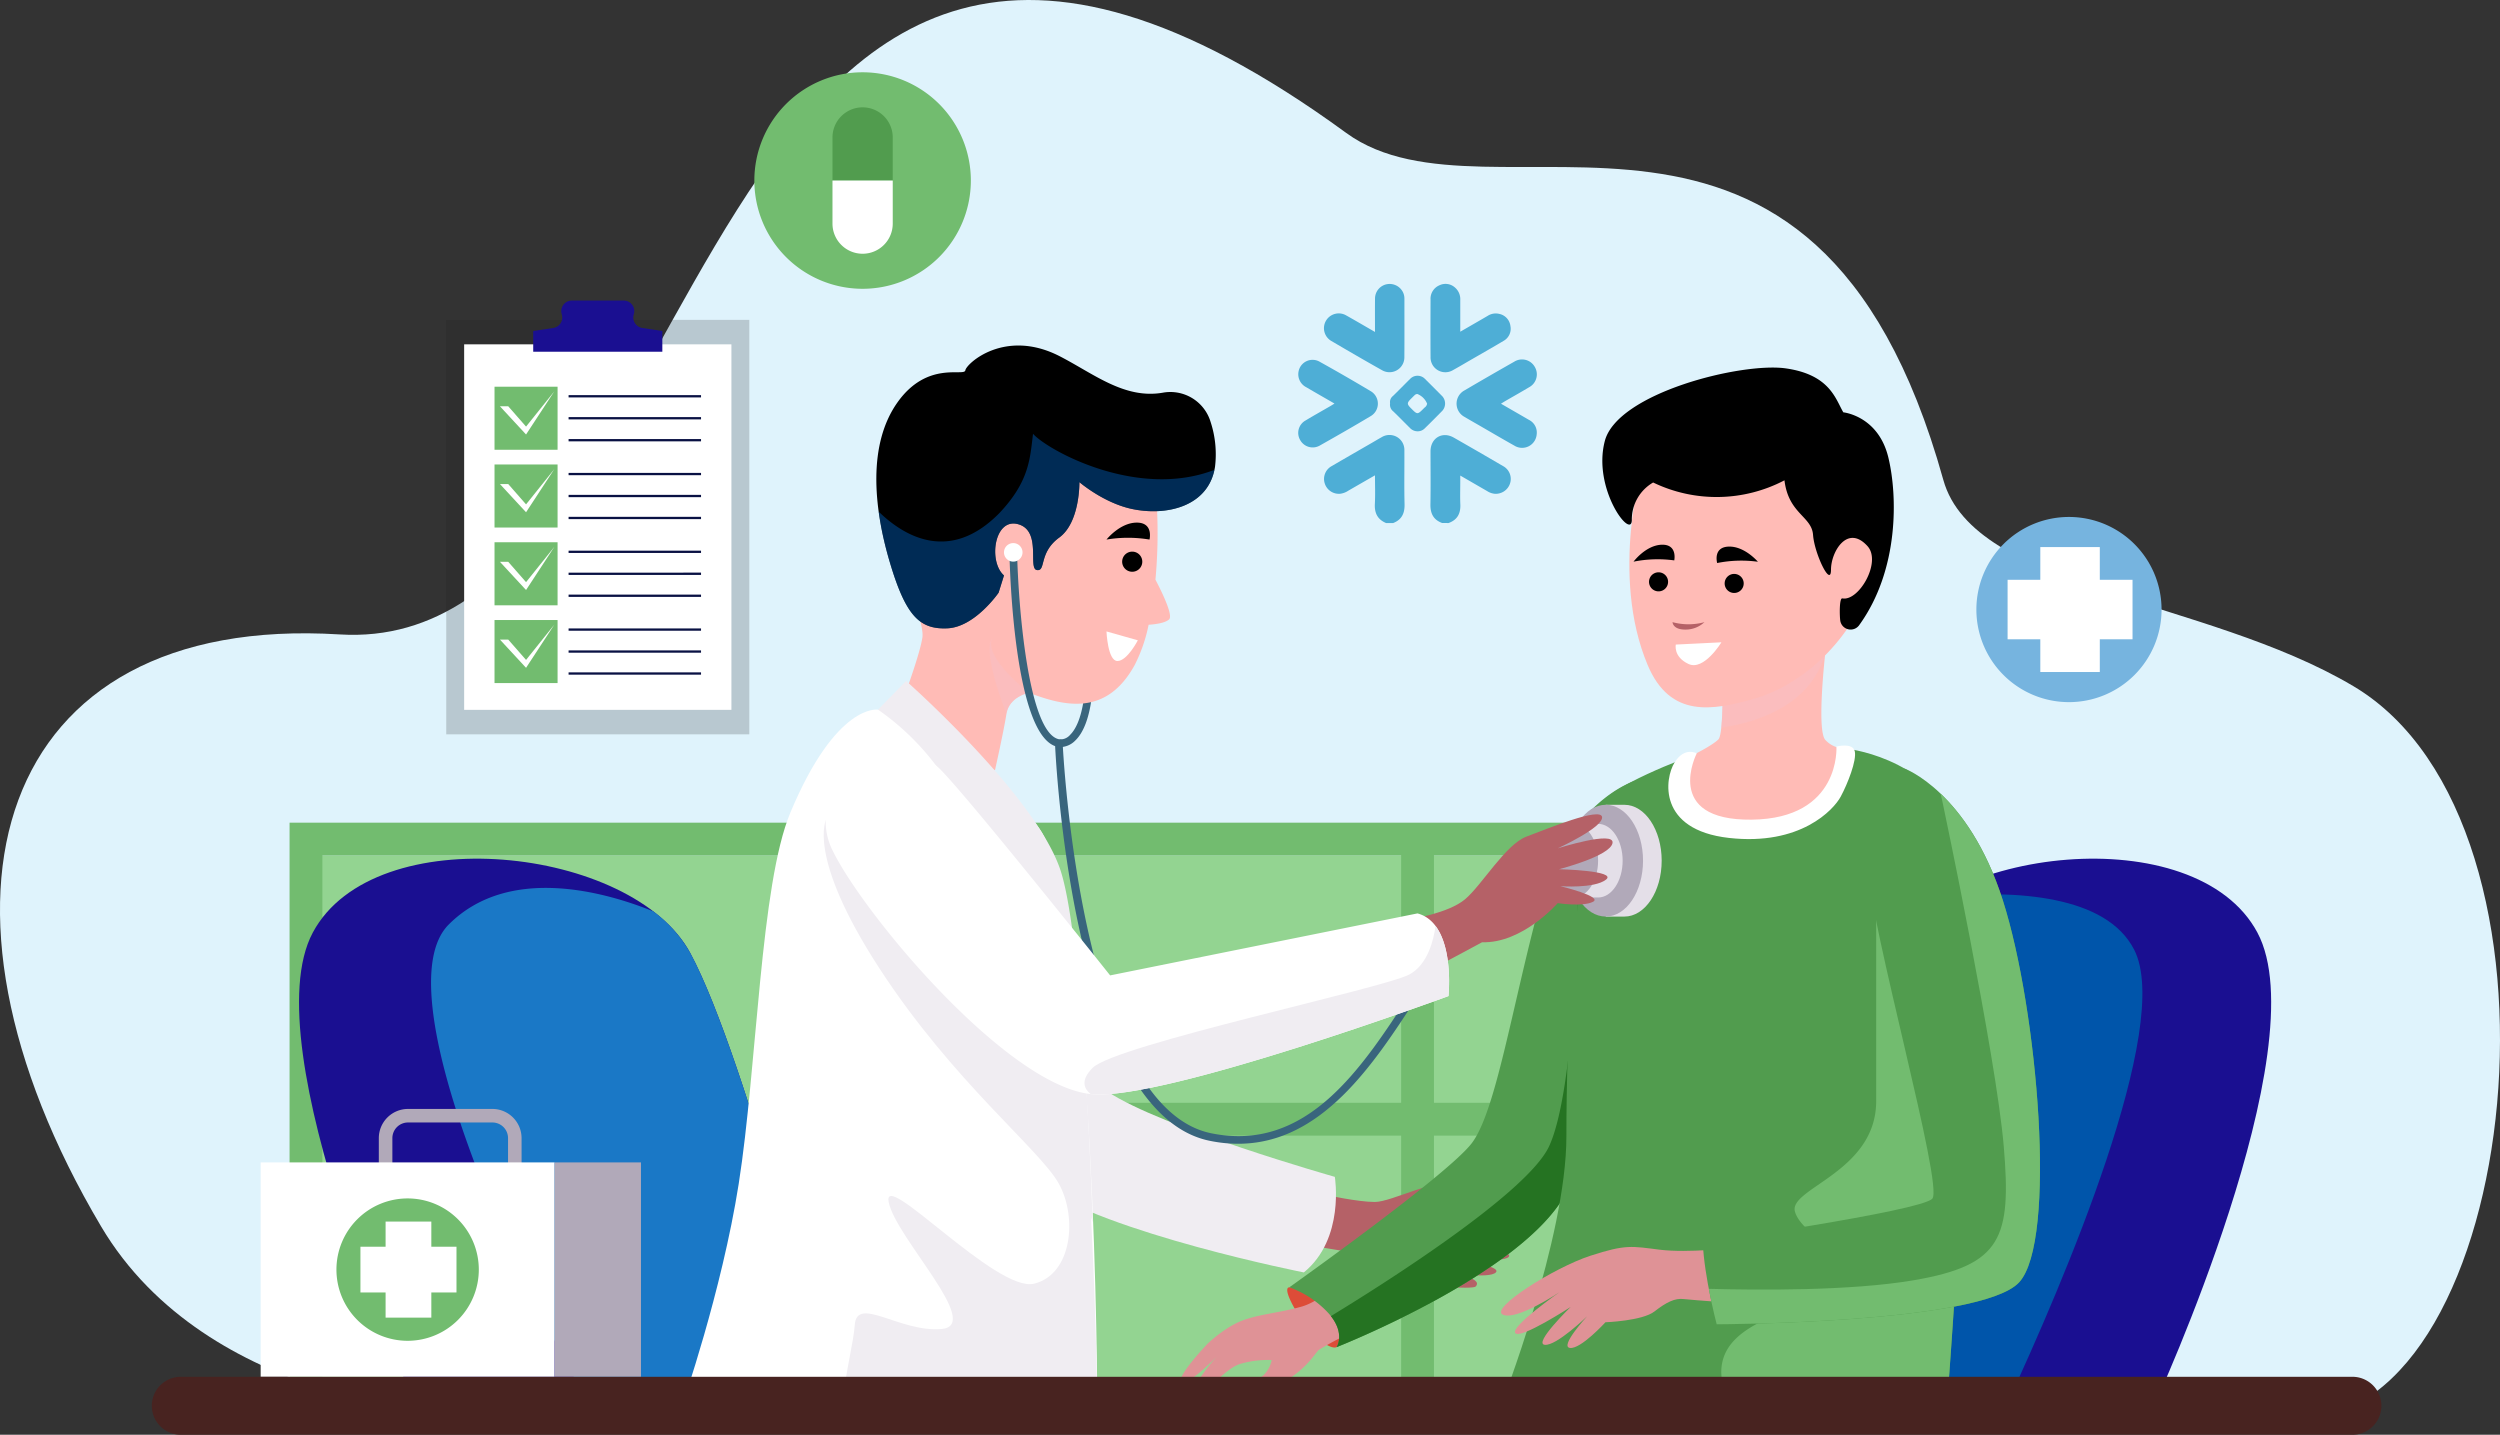 <svg xmlns="http://www.w3.org/2000/svg" xmlns:xlink="http://www.w3.org/1999/xlink" width="616.999" height="354.098" viewBox="0 0 616.999 354.098"><rect x="0" y="0" width="616.999" height="354.098" fill="#333333" stroke="none"/><defs><clipPath id="clip-path"><rect id="Rectangle_1065" data-name="Rectangle 1065" width="9.718" height="18.754" fill="none"></rect></clipPath><clipPath id="clip-path-2"><rect id="Rectangle_1066" data-name="Rectangle 1066" width="82.865" height="48.033" fill="none"></rect></clipPath><clipPath id="clip-path-3"><rect id="Rectangle_1067" data-name="Rectangle 1067" width="74.933" height="110.619" fill="#257322"></rect></clipPath><clipPath id="clip-path-4"><rect id="Rectangle_1068" data-name="Rectangle 1068" width="25.71" height="18.798" fill="none"></rect></clipPath><clipPath id="clip-path-5"><rect id="Rectangle_1069" data-name="Rectangle 1069" width="60.915" height="128.136" fill="#72bc6f"></rect></clipPath><clipPath id="clip-path-6"><rect id="Rectangle_1070" data-name="Rectangle 1070" width="81.74" height="130.977" fill="none"></rect></clipPath><clipPath id="clip-path-7"><rect id="Rectangle_223" data-name="Rectangle 223" width="58.895" height="59.019" fill="#4eaed6"></rect></clipPath></defs><g id="Group_1896" data-name="Group 1896" transform="translate(-17459.166 2015.128)"><path id="Path_1271" data-name="Path 1271" d="M130.573,160.145C225.818,166.035,214.071-84,378.99,36.381,414.8,62.522,494.5,7.624,526.345,122c7.572,27.2,64.436,29.092,101.186,50.9,57.647,34.213,41.367,180.212-13.093,180.787s-454.56-1.145-454.56-1.145S98.1,350.8,71.7,306.275c-47.823-80.661-26.271-151.4,58.869-146.13" transform="translate(17412.43 -2018.696)" fill="#dff3fc"></path><rect id="Rectangle_1061" data-name="Rectangle 1061" width="396.887" height="135.872" transform="translate(17537.674 -1803.993)" fill="#93d491"></rect><path id="Path_2317" data-name="Path 2317" d="M460.525,383.661h-8.1V247.789H57.656V383.661h-8.1V239.689H460.525Z" transform="translate(17481.076 -2051.781)" fill="#72bc6f"></path><rect id="Rectangle_1062" data-name="Rectangle 1062" width="402.868" height="8.099" transform="translate(17534.684 -1742.958)" fill="#72bc6f"></rect><rect id="Rectangle_1063" data-name="Rectangle 1063" width="8.099" height="137.122" transform="translate(17659.164 -1808.042)" fill="#91d3e2"></rect><rect id="Rectangle_1064" data-name="Rectangle 1064" width="8.099" height="137.122" transform="translate(17804.969 -1808.042)" fill="#72bc6f"></rect><path id="Path_2318" data-name="Path 2318" d="M80.966,384.585S40.468,296.5,55.654,268.153s78.972-21.262,93.146,5.062,35.436,111.371,35.436,111.371Z" transform="translate(17480.719 -2053.139)" fill="#1a0f91"></path><path id="Path_2319" data-name="Path 2319" d="M153.783,274.318a32.729,32.729,0,0,0-9.14-10.29c-11.806-4.766-35.64-11.574-50.464,3.251-16.423,16.423,17.56,89.372,34.753,118.41h60.286s-21.262-85.047-35.436-111.371" transform="translate(17475.738 -2054.242)" fill="#1a78c6"></path><path id="Path_2320" data-name="Path 2320" d="M564.478,384.585s40.5-88.084,25.312-116.433-78.972-21.262-93.146,5.062-35.436,111.371-35.436,111.371Z" transform="translate(17426.492 -2053.139)" fill="#1a0f91"></path><path id="Path_2321" data-name="Path 2321" d="M511.39,260.58c-6.516,3.7-11.746,8.4-14.747,13.975-14.175,26.324-35.436,111.371-35.436,111.371h66.766c13.954-30.077,41.054-93.373,31.414-112.189-6.883-13.434-29.014-14.78-48-13.157" transform="translate(17426.492 -2054.479)" fill="#05a"></path><path id="Path_2322" data-name="Path 2322" d="M343.533,345.2s7.938,1.725,12.079,1.725,16-6.285,18.319-3.968-9,5.349-6.585,7.765S389.781,354,387.883,355.9s-13.115,1.035-13.115,1.035,13.978,1.381,13.978,3.279-13.806.69-13.806.69,12.188,1.745,10.527,3.407-11.536,0-11.536,0,8.727,1.3,6.531,3.5c-.69.69-14.323.173-20.362-2.588s-8.683-5.867-9.777-5.867-12.656-2.071-12.656-2.071Z" transform="translate(17442.873 -2065.406)" fill="#b56167"></path><path id="Path_2323" data-name="Path 2323" d="M251.323,232.014s9.561,63.9,22.948,72.826,56.094,21.035,56.094,21.035,2.55,15.3-7.649,23.585c0,0-48.445-9.561-65.657-21.673S219.451,242.37,222,234.721s29.322-2.707,29.322-2.707" transform="translate(17458.238 -2050.555)" fill="#f0edf2"></path><path id="Path_2324" data-name="Path 2324" d="M268.792,210.815a2.954,2.954,0,0,1-.6-.052l.395-1.852a3.177,3.177,0,0,0,2.614-1.136c2.777-2.746,6.6-12.227,1.028-44.86l1.867-.319c5.47,32.028,2.112,43.035-1.669,46.628a5.266,5.266,0,0,1-3.635,1.591" transform="translate(17452.086 -2041.559)" fill="#39657d"></path><path id="Path_2325" data-name="Path 2325" d="M286.132,163.791a125.025,125.025,0,0,0,.027-22.7c-1.413-14.768-17.111-18.237-17.111-18.237s-27.164-12.365-38.579,10.887-1.034,39.085-1.86,44.37-6.5,19.96-6.5,19.96l24.41,12.79s2.166-9.652,2.837-13.945,5.552-5.222,5.552-5.222c8.938,3.427,19.143,5.762,26.08-6.8a38.527,38.527,0,0,0,3.459-9.979c1.332-.082,4.094-.369,5.077-1.352,1.031-1.031-2.025-7.172-3.391-9.773" transform="translate(17458.197 -2035.854)" fill="#ffbbb6"></path><path id="Path_2326" data-name="Path 2326" d="M289.731,187.468l-7.741-2.191s.291,7.3,2.7,7.3,5.039-5.112,5.039-5.112" transform="translate(17450.256 -2044.567)" fill="#fff"></path><path id="Path_2327" data-name="Path 2327" d="M291.418,165.055a2.483,2.483,0,1,1-2.483-2.483,2.482,2.482,0,0,1,2.483,2.483" transform="translate(17449.664 -2041.556)"></path><path id="Path_2328" data-name="Path 2328" d="M281.99,158.5a32.079,32.079,0,0,1,10.619,0s1.035-4.184-3.133-4.184-7.486,4.184-7.486,4.184" transform="translate(17450.256 -2040.462)"></path><path id="Path_2329" data-name="Path 2329" d="M287.2,115.57a10.369,10.369,0,0,1,11.785,7.153,25.665,25.665,0,0,1,1.107,11.146c-1.548,9.908-12.164,12.249-20.685,10.355-6.948-1.544-12.784-6.578-12.784-6.578s.186,9.912-4.968,13.674-3.208,8.382-5.519,8.02,1.272-9.7-4.661-11.321c-5.86-1.6-7.376,9.228-3.463,12.653l-1.332,4.262s-5.841,8.5-12.652,8.79-10.254-2.982-14.237-16.462-5.412-28.982,1.958-39.333,16.468-6.228,16.725-7.879,9.739-10.427,23.273-3.489c8.35,4.28,15.965,10.647,25.453,9.008" transform="translate(17458.938 -2033.78)"></path><g id="Group_1880" data-name="Group 1880" transform="translate(17703.385 -1857.692)" opacity="0.5" style="mix-blend-mode: multiply;isolation: isolate"><g id="Group_1879" data-name="Group 1879" transform="translate(0 0)"><g id="Group_1878" data-name="Group 1878" clip-path="url(#clip-path)"><path id="Path_2330" data-name="Path 2330" d="M249.4,187.119c-2.7,3.26,3.481,18.754,3.481,18.754.671-4.294,5.552-5.222,5.552-5.222s-11.288-8.645-9.033-13.532" transform="translate(-248.717 -187.119)" fill="#f7bfc5"></path></g></g></g><g id="Group_1883" data-name="Group 1883" transform="translate(17676.027 -1908.071)" opacity="0.5" style="mix-blend-mode: multiply;isolation: isolate"><g id="Group_1882" data-name="Group 1882" transform="translate(0 0)"><g id="Group_1881" data-name="Group 1881" clip-path="url(#clip-path-2)"><path id="Path_2331" data-name="Path 2331" d="M300.042,137.941c-19.119,7.395-41.217-4.889-44.776-8.9-.744,6.054-.874,11.742-8.356,19.629-12.16,12.294-23.347,5.78-29.733-.412a84.055,84.055,0,0,0,2.7,12.336c3.984,13.479,7.425,16.75,14.237,16.462s12.653-8.79,12.653-8.79L248.1,164c-3.914-3.425-2.4-14.251,3.463-12.653,5.933,1.619,2.35,10.96,4.661,11.321s.364-4.259,5.519-8.02,4.968-13.675,4.968-13.675,5.836,5.034,12.783,6.578c8.3,1.845,18.592-.334,20.545-9.613" transform="translate(-217.177 -129.039)" fill="#05a"></path></g></g></g><path id="Path_2332" data-name="Path 2332" d="M310.836,308.733a35.133,35.133,0,0,1-7.068-.74c-32.638-6.7-37.658-88.316-38.114-97.4-10.056-3.565-11.184-43.19-11.281-47.8l1.894-.04c.26,12.4,2.648,44.868,10.455,46.169l.757.127.033.767c.039.9,4.245,89.673,36.637,96.318,23.632,4.845,37.174-16.016,49.122-34.423,4.491-6.918,8.732-13.453,13.109-17.83,15.729-15.73,25.56-15.963,25.97-15.965l.011,1.894c-.089,0-9.558.326-24.642,15.411-4.237,4.236-8.426,10.69-12.859,17.522-10.519,16.207-23.358,35.986-44.024,35.987" transform="translate(17453.918 -2041.58)" fill="#39657d"></path><path id="Path_2333" data-name="Path 2333" d="M257.4,162.429a2.287,2.287,0,1,1-2.287-2.287,2.287,2.287,0,0,1,2.287,2.287" transform="translate(17454.123 -2041.234)" fill="#fff"></path><path id="Path_2334" data-name="Path 2334" d="M209.589,207.529s23.255,5.776,39.829,29.362C263.434,256.837,263.709,378.8,263.709,378.8l-102.5.527s9.806-28.1,14-54.779c4.562-29.034,5.3-73.823,12.757-91.635,11.362-27.143,21.624-25.388,21.624-25.388" transform="translate(17466.271 -2047.514)" fill="#fff"></path><path id="Path_2335" data-name="Path 2335" d="M230.636,362.408c-10.257.932-20.981-8.392-21.447-.932-.251,4.019-2.393,12.23-3.08,19.68l62.947-.324S267.641,261.644,253.624,241.7c-5.709-8.125-21.781-15.422-27.693-18.9-14.366,3.1-17.784,2.753-23.737,13.726,0,0-5.128,8.859,13.055,36.834s39.631,44.76,44.293,53.152,3.264,22.38-6.061,24.712-37.766-28.908-35.9-20.049,23.312,30.306,13.054,31.239" transform="translate(17460.926 -2049.542)" fill="#f0edf2"></path><path id="Path_2336" data-name="Path 2336" d="M216.984,206.45a62.642,62.642,0,0,1,19.679,22.238c7.649,14.661,4.462,15.936,4.462,15.936l15.3,4.462-12.749,7.65,26.277,76.231s-2.054-67.945-7.791-86.43-38.247-47.171-38.247-47.171Z" transform="translate(17458.875 -2046.435)" fill="#f0edf2"></path><path id="Path_2337" data-name="Path 2337" d="M333.937,371.894s-2-.3,1.826,6.133,8.444,9.326,9.832,8.631,4.124-4.8,1.661-9.862-13.319-4.9-13.319-4.9" transform="translate(17443.438 -2069.311)" fill="#dd4c38"></path><path id="Path_2338" data-name="Path 2338" d="M343.959,383.039a72.483,72.483,0,0,0-6.767,3.656c-.953.821-2.922,4.662-8.67,7.888-5.008,2.81-9.069,5.947-10.436,4.358s3.968-4.712,5.5-6.034a7.225,7.225,0,0,0,1.966-3.708,24.589,24.589,0,0,0-7.6.911c-4.25,1.168-9.015,8.223-10.765,7.519-2.672-1.073,4.779-9.225,4.779-9.225s-7.6,7.663-8.789,6.285,6.519-9.482,6.519-9.482,4.168-4.026,8.456-5.688,9.314-1.944,14.827-3.513,12.6-8.917,12.6-8.917,10.831,6.807,8.648,9.88c-1.051,1.481-10.267,6.07-10.267,6.07" transform="translate(17447.463 -2068.674)" fill="#df9296"></path><path id="Path_2339" data-name="Path 2339" d="M418.881,227.976s-16.416,5.3-23.2,30.691-10.727,50.659-16.569,58.48-45.1,35.664-45.1,35.664a24.15,24.15,0,0,1,9.854,6.6c4.114,4.781,1.8,8.166,1.8,8.166s46.372-18.225,56.721-38.227,17.831-77.283,18.662-88.376-2.176-13-2.176-13" transform="translate(17443.357 -2050.228)" fill="#519c4e"></path><g id="Group_1886" data-name="Group 1886" transform="translate(17787.629 -1793.271)" style="mix-blend-mode: multiply;isolation: isolate"><g id="Group_1885" data-name="Group 1885" transform="translate(0 0)"><g id="Group_1884" data-name="Group 1884" clip-path="url(#clip-path-3)"><path id="Path_2340" data-name="Path 2340" d="M403.963,333.778c7.725-14.932,13.852-50.633,16.809-72.391a85.582,85.582,0,0,0-13.987,1.377s-.582,45.723-7.112,59.707c-5.508,11.795-42.414,34.922-53.834,41.873,3.534,4.511,1.4,7.662,1.4,7.662s46.372-18.225,56.721-38.227" transform="translate(-345.839 -261.387)" fill="#257322"></path></g></g></g><path id="Path_2341" data-name="Path 2341" d="M447.806,216.787s5.143-2.485,6.767-4.108.885-21.7.885-21.7H481s-2.273,19.589,0,21.861a6.51,6.51,0,0,0,4.753,2.07s4.988,14.644-12.112,20.9-29.005-4.5-29.005-11.352,3.171-7.667,3.171-7.667" transform="translate(17428.689 -2045.322)" fill="#ffbbb6"></path><g id="Group_1889" data-name="Group 1889" transform="translate(17883.98 -1854.346)" opacity="0.5" style="mix-blend-mode: multiply;isolation: isolate"><g id="Group_1888" data-name="Group 1888" transform="translate(0 0)"><g id="Group_1887" data-name="Group 1887" clip-path="url(#clip-path-4)"><path id="Path_2342" data-name="Path 2342" d="M482.564,191.554c.04-.367.064-.578.064-.578H457.087s.47,12.82-.17,18.8c7.933-1.137,21.874-5.01,25.647-18.221" transform="translate(-456.918 -190.976)" fill="#f7bfc5"></path></g></g></g><path id="Path_2343" data-name="Path 2343" d="M441.117,220.445s-6.76,15.029,13.809,16.57,24.136-18.449,24.136-18.449,19.861,1.793,27.553,18.765-2.339,143.529-2.339,143.529H394.188s16.191-41.452,16.186-66.579,1.733-65.727,7.537-80.817c2.094-5.443,23.207-13.02,23.207-13.02" transform="translate(17435.379 -2048.98)" fill="#519c4e"></path><g id="Group_1892" data-name="Group 1892" transform="translate(17883.98 -1796.256)" style="mix-blend-mode: multiply;isolation: isolate"><g id="Group_1891" data-name="Group 1891" transform="translate(0 0)"><g id="Group_1890" data-name="Group 1890" clip-path="url(#clip-path-5)"><path id="Path_2344" data-name="Path 2344" d="M495.145,264.028v46.8c0,17.584-21.765,21.525-20.041,27.312s13.145,9.394,10.71,16.9-28.9,7.729-28.9,22.677a18.265,18.265,0,0,0,2.269,8.364h53.407s6.977-88.037,4.829-127.1c-7.342-2.2-15.017-1.063-22.278,5.047" transform="translate(-456.918 -257.946)" fill="#72bc6f"></path></g></g></g><path id="Path_2345" data-name="Path 2345" d="M448.864,219.675s-2.981-1.739-5.466,2.236-4.224,16.646,13.415,18.634,25.839-6.957,27.578-10.187,3.974-8.944,3.478-11.18-4.533-1.188-4.533-1.188,1.192,17.8-20.919,18.047-13.554-16.362-13.554-16.362" transform="translate(17429.059 -2048.872)" fill="#fff"></path><path id="Path_2346" data-name="Path 2346" d="M451.629,360.632s-11.206,1.323-18.161.461-8.344-1.39-17.211,1.5-24.972,13.023-21.537,14.535,13.9-5.521,13.9-5.521-12.092,8.461-10.843,10.065,13.656-6.457,13.656-6.457-9.263,8.993-6.409,9.346,10.468-7.033,10.468-7.033-6.9,7.474-4.225,7.806,8.752-6.34,8.752-6.34,9.093-.323,12.1-2.666,5.086-3.324,7.226-3.059,16,1.228,16,1.228Z" transform="translate(17435.371 -2067.789)" fill="#df9296"></path><path id="Path_2347" data-name="Path 2347" d="M501.445,224.288s15.69,5.716,24.249,32.5c8.684,27.177,13.423,84.068,4.045,94.287s-74.656,10.372-74.656,10.372-3.07-11.624-3.438-20.2c0,0,53.787-7.689,56.648-10.805s-15.39-67.414-16.045-82.705,9.2-23.454,9.2-23.454" transform="translate(17427.762 -2049.739)" fill="#519c4e"></path><g id="Group_1895" data-name="Group 1895" transform="translate(17880.895 -1819.268)" style="mix-blend-mode: multiply;isolation: isolate"><g id="Group_1894" data-name="Group 1894" transform="translate(0 0)"><g id="Group_1893" data-name="Group 1893" clip-path="url(#clip-path-6)"><path id="Path_2348" data-name="Path 2348" d="M510.564,231.417c.122.6.26,1.207.432,1.848,0,0,13.252,62.627,15.166,85.23s-.5,29.314-22.222,33.027c-15.586,2.665-38.739,2.45-50.578,2.117.933,4.9,1.949,8.753,1.949,8.753s65.277-.154,74.656-10.372,4.64-67.11-4.044-94.287c-4.287-13.414-10.362-21.543-15.359-26.317" transform="translate(-453.362 -231.417)" fill="#72bc6f"></path></g></g></g><path id="Path_2351" data-name="Path 2351" d="M434.065,135.042s-8.189,27.3,1.227,49.652c5.568,13.216,16.127,11.1,25.92,8.4,10.774-2.966,23.47-12.662,29.436-29.283s6.467-35-12.355-42.87-39.712,2.035-44.227,14.1" transform="translate(17430.529 -2035.663)" fill="#ffbbb6"></path><path id="Path_2352" data-name="Path 2352" d="M441.06,170.732a2.352,2.352,0,1,1-2.424-2.277,2.352,2.352,0,0,1,2.424,2.277" transform="translate(17429.787 -2042.336)"></path><path id="Path_2353" data-name="Path 2353" d="M431.949,164.785A30.381,30.381,0,0,1,442,164.471s.856-3.99-3.09-3.867-6.962,4.181-6.962,4.181" transform="translate(17430.373 -2041.295)"></path><path id="Path_2354" data-name="Path 2354" d="M457.875,171.336a2.351,2.351,0,1,0,2.277-2.424,2.352,2.352,0,0,0-2.277,2.424" transform="translate(17426.936 -2042.397)"></path><path id="Path_2355" data-name="Path 2355" d="M465.774,164.878a30.371,30.371,0,0,0-10.052.314s-1.1-3.929,2.842-4.053,7.21,3.739,7.21,3.739" transform="translate(17427.238 -2041.366)"></path><path id="Path_2356" data-name="Path 2356" d="M443.045,182.635a15.037,15.037,0,0,0,7.879,0,6.791,6.791,0,0,1-4.769,1.832c-3.072,0-3.111-1.832-3.111-1.832" transform="translate(17428.9 -2044.216)" fill="#b56167"></path><path id="Path_2357" data-name="Path 2357" d="M443.968,188.928l11.257-.558s-4.322,7.134-8.124,5.35-3.133-4.792-3.133-4.792" transform="translate(17428.785 -2044.977)" fill="#fff"></path><path id="Path_2358" data-name="Path 2358" d="M468.019,138.027a36.053,36.053,0,0,1-32.408.536,10.536,10.536,0,0,0-5.26,9.221c0,5.123-9.766-7.577-6.669-19.446s33.792-19.5,44.685-17.935,12.27,7.592,14.18,10.844c0,0,8.619.842,11.111,11.132,2.271,9.376,2.709,27.708-7.191,41.391A2.59,2.59,0,0,1,481.8,172.7c-.184-1.24-.265-5.687.51-5.536,4.072.792,9.725-8.989,6.215-12.884-4.953-5.5-9.018,1.365-9.018,5.794,0,4.587-4.1-3.961-4.429-8.577s-6.063-5.188-7.056-13.474" transform="translate(17431.549 -2034.612)"></path><path id="Path_2359" data-name="Path 2359" d="M428.648,234.6h-4.6v27.589h4.6c5.079,0,9.2-6.176,9.2-13.794s-4.118-13.794-9.2-13.794" transform="translate(17431.42 -2051.106)" fill="#e4dfe8"></path><path id="Path_2360" data-name="Path 2360" d="M431.84,248.391c0,7.618-4.118,13.794-9.2,13.794s-9.2-6.176-9.2-13.794,4.118-13.794,9.2-13.794,9.2,6.176,9.2,13.794" transform="translate(17432.826 -2051.106)" fill="#b1a9b9"></path><path id="Path_2361" data-name="Path 2361" d="M420.941,240.026h-6.057V258.2h6.057c3.345,0,6.057-4.068,6.057-9.085s-2.712-9.085-6.057-9.085" transform="translate(17432.635 -2051.826)" fill="#e4dfe8"></path><path id="Path_2362" data-name="Path 2362" d="M420.015,249.111c0,5.018-2.712,9.085-6.057,9.085s-6.056-4.067-6.056-9.085,2.712-9.085,6.056-9.085,6.057,4.067,6.057,9.085" transform="translate(17433.561 -2051.826)" fill="#b1a9b9"></path><path id="Path_2363" data-name="Path 2363" d="M368.177,263.223s9.571-1.418,13.755-4.959,9.979-13.519,15.128-15.45,18.346-7.4,18.668-4.828-10.943,7.725-10.943,7.725,14.162-4.506,13.519-1.287-13.2,6.437-13.2,6.437,14.484.323,11.587,2.575-11.265,1.609-11.265,1.609,10.621,2.575,8.047,3.863-8.691.322-8.691.322-8.691,9.979-18.669,9.657l-13.2,7.081Z" transform="translate(17438.828 -2051.466)" fill="#b56167"></path><path id="Path_2364" data-name="Path 2364" d="M203.837,229.52a15.989,15.989,0,0,0-.046,14.448c7.72,15.873,43.262,58.347,64.043,60.162C285.8,305.7,355.8,279.908,355.8,279.908s1.9-17.851-7.65-20.4l-75.855,15.3s-34.764-43.7-42.006-50.939c-5.861-5.86-20.865-4.883-26.453,5.651" transform="translate(17460.852 -2049.209)" fill="#fff"></path><path id="Path_2365" data-name="Path 2365" d="M355.919,281.046c-6.424,3.451-72.5,17.372-78.179,23.049-3.106,3.105-2.072,5.2-.5,6.463.12.013.24.031.359.042,17.967,1.569,87.966-24.222,87.966-24.222s1.211-11.42-3.193-17.293c-.459,3.381-1.906,9.52-6.453,11.962" transform="translate(17451.086 -2055.679)" fill="#f0edf2"></path><path id="Path_2366" data-name="Path 2366" d="M110.188,336.218h-3.347v-7.881a3.861,3.861,0,0,0-3.856-3.857H82.153a3.862,3.862,0,0,0-3.857,3.857v7.881H74.948v-7.881a7.213,7.213,0,0,1,7.2-7.2h20.832a7.213,7.213,0,0,1,7.2,7.2Z" transform="translate(17477.709 -2062.58)" fill="#b1a9b9"></path><rect id="Rectangle_1071" data-name="Rectangle 1071" width="72.54" height="52.913" transform="translate(17523.498 -1728.248)" fill="#fff"></rect><rect id="Rectangle_1072" data-name="Rectangle 1072" width="21.318" height="52.913" transform="translate(17596.039 -1728.248)" fill="#b1a9b9"></rect><path id="Path_2367" data-name="Path 2367" d="M98.028,364.164A17.568,17.568,0,1,1,80.46,346.6a17.568,17.568,0,0,1,17.568,17.568" transform="translate(17479.307 -2065.957)" fill="#72bc6f"></path><rect id="Rectangle_1073" data-name="Rectangle 1073" width="11.288" height="23.706" transform="translate(17554.33 -1713.644)" fill="#fff"></rect><rect id="Rectangle_1074" data-name="Rectangle 1074" width="23.706" height="11.288" transform="translate(17548.121 -1707.436)" fill="#fff"></rect><path id="Path_2368" data-name="Path 2368" d="M553.271,397.352H17.319a7.152,7.152,0,0,0,0,14.3H553.271a7.152,7.152,0,1,0,0-14.3" transform="translate(17486.299 -2072.687)" fill="#482320"></path><rect id="Rectangle_1075" data-name="Rectangle 1075" width="74.793" height="102.291" transform="translate(17569.301 -1936.186)" fill="#222" opacity="0.2"></rect><rect id="Rectangle_1076" data-name="Rectangle 1076" width="65.96" height="90.21" transform="translate(17573.719 -1930.146)" fill="#fff"></rect><path id="Path_2369" data-name="Path 2369" d="M145.805,97.9a2.613,2.613,0,0,1-2.105-3.37,2.612,2.612,0,0,0-2.491-3.4H128.418a2.612,2.612,0,0,0-2.491,3.4,2.613,2.613,0,0,1-2.105,3.37l-4.942.741v5.121h31.867V98.644Z" transform="translate(17471.883 -2032.084)" fill="#1a0f91"></path><rect id="Rectangle_1077" data-name="Rectangle 1077" width="15.562" height="15.562" transform="translate(17581.213 -1919.688)" fill="#72bc6f"></rect><path id="Path_2370" data-name="Path 2370" d="M109.406,120.646h2.05l4.4,5.021,6.977-8.71-6.977,10.658Z" transform="translate(17473.141 -2035.508)" fill="#fff"></path><rect id="Rectangle_1078" data-name="Rectangle 1078" width="32.689" height="0.566" transform="translate(17599.492 -1917.611)" fill="#091143"></rect><path id="Path_2371" data-name="Path 2371" d="M128.943,124.857v-.566h32.689v.566" transform="translate(17470.549 -2036.48)" fill="#091143"></path><rect id="Rectangle_1079" data-name="Rectangle 1079" width="32.689" height="0.566" transform="translate(17599.492 -1906.769)" fill="#091143"></rect><rect id="Rectangle_1080" data-name="Rectangle 1080" width="15.562" height="15.562" transform="translate(17581.213 -1900.494)" fill="#72bc6f"></rect><path id="Path_2372" data-name="Path 2372" d="M109.406,142.774h2.05l4.4,5.021,6.977-8.71-6.977,10.658Z" transform="translate(17473.141 -2038.442)" fill="#fff"></path><rect id="Rectangle_1081" data-name="Rectangle 1081" width="32.689" height="0.566" transform="translate(17599.492 -1898.417)" fill="#091143"></rect><path id="Path_2373" data-name="Path 2373" d="M161.632,146.418v.566H128.943v-.566" transform="translate(17470.549 -2039.414)" fill="#091143"></path><rect id="Rectangle_1082" data-name="Rectangle 1082" width="32.689" height="0.566" transform="translate(17599.492 -1887.575)" fill="#091143"></rect><rect id="Rectangle_1083" data-name="Rectangle 1083" width="15.562" height="15.562" transform="translate(17581.213 -1881.3)" fill="#72bc6f"></rect><path id="Path_2374" data-name="Path 2374" d="M109.406,164.9h2.05l4.4,5.021,6.977-8.71-6.977,10.658Z" transform="translate(17473.141 -2041.376)" fill="#fff"></path><rect id="Rectangle_1084" data-name="Rectangle 1084" width="32.689" height="0.566" transform="translate(17599.492 -1879.224)" fill="#091143"></rect><path id="Path_2375" data-name="Path 2375" d="M161.632,168.546v.566H128.943v-.566" transform="translate(17470.549 -2042.348)" fill="#091143"></path><rect id="Rectangle_1085" data-name="Rectangle 1085" width="32.689" height="0.566" transform="translate(17599.492 -1868.381)" fill="#091143"></rect><rect id="Rectangle_1086" data-name="Rectangle 1086" width="15.562" height="15.562" transform="translate(17581.213 -1862.106)" fill="#72bc6f"></rect><path id="Path_2376" data-name="Path 2376" d="M109.406,187.029h2.05l4.4,5.021,6.977-8.71L115.854,194Z" transform="translate(17473.141 -2044.31)" fill="#fff"></path><rect id="Rectangle_1087" data-name="Rectangle 1087" width="32.689" height="0.566" transform="translate(17599.492 -1860.03)" fill="#091143"></rect><path id="Path_2377" data-name="Path 2377" d="M161.632,190.674v.566H128.943v-.566" transform="translate(17470.549 -2045.282)" fill="#091143"></path><rect id="Rectangle_1088" data-name="Rectangle 1088" width="32.689" height="0.566" transform="translate(17599.492 -1849.187)" fill="#091143"></rect><path id="Path_2378" data-name="Path 2378" d="M575.2,175.556a22.851,22.851,0,1,1-22.851-22.851A22.851,22.851,0,0,1,575.2,175.556" transform="translate(17417.438 -2040.248)" fill="#76b4df"></path><rect id="Rectangle_1089" data-name="Rectangle 1089" width="14.683" height="30.835" transform="translate(17962.713 -1880.109)" fill="#fff"></rect><rect id="Rectangle_1090" data-name="Rectangle 1090" width="30.835" height="14.683" transform="translate(17954.639 -1872.034)" fill="#fff"></rect><path id="Path_2379" data-name="Path 2379" d="M235.23,52.9a26.716,26.716,0,1,1-26.715-26.715A26.715,26.715,0,0,1,235.23,52.9" transform="translate(17463.541 -2023.472)" fill="#72bc6f"></path><path id="Path_2380" data-name="Path 2380" d="M211.463,36.158a7.434,7.434,0,0,0-7.435,7.435V54.224H218.9V43.593a7.434,7.434,0,0,0-7.435-7.435" transform="translate(17460.594 -2024.794)" fill="#519c4e"></path><path id="Path_2381" data-name="Path 2381" d="M211.463,75.051a7.434,7.434,0,0,1-7.435-7.435V56.985H218.9V67.617a7.434,7.434,0,0,1-7.435,7.435" transform="translate(17460.594 -2027.556)" fill="#fff"></path><g id="Group_514" data-name="Group 514" transform="translate(17779.57 -1945.061)" clip-path="url(#clip-path-7)"><path id="Path_690" data-name="Path 690" d="M2.912,21.7C.741,20.92-.04,19.34,0,17.086.083,12.729.025,8.369.024,4.01.023.733,2.923-1,5.754.612q6.1,3.48,12.155,7.024a3.6,3.6,0,0,1,1.725,4.343,3.706,3.706,0,0,1-3.779,2.5,4.155,4.155,0,0,1-1.821-.64c-2.161-1.252-4.324-2.5-6.669-3.853v1.639c0,1.822-.065,3.646.017,5.464.1,2.253-.732,3.836-2.909,4.613Z" transform="translate(32.624 37.316)" fill="#4eaed6"></path><path id="Path_691" data-name="Path 691" d="M15.309,21.715c-2.1-.882-2.884-2.465-2.764-4.714.122-2.289.027-4.59.027-7.06-2.3,1.325-4.461,2.565-6.617,3.811a4.6,4.6,0,0,1-1.99.738A3.653,3.653,0,0,1,.195,12,3.611,3.611,0,0,1,1.908,7.65c3.254-1.9,6.525-3.778,9.789-5.664C12.541,1.5,13.376.993,14.23.523a3.679,3.679,0,0,1,5.6,3.246c.029,4.424-.073,8.85.042,13.271.059,2.261-.672,3.835-2.806,4.676Z" transform="translate(6.368 37.304)" fill="#4eaed6"></path><path id="Path_692" data-name="Path 692" d="M7.353,11.8c2.352-1.358,4.543-2.613,6.723-3.887a3.665,3.665,0,0,1,2.889-.515,3.48,3.48,0,0,1,2.771,3.035,3.413,3.413,0,0,1-1.719,3.641c-2.76,1.649-5.559,3.23-8.343,4.838-1.35.78-2.688,1.581-4.054,2.33a3.653,3.653,0,0,1-5.6-3.214C-.016,13.311.006,8.6.018,3.884A3.6,3.6,0,0,1,2.178.358,3.475,3.475,0,0,1,6.019.871,3.789,3.789,0,0,1,7.354,3.985c0,2.533,0,5.066,0,7.812" transform="translate(32.636 0)" fill="#4eaed6"></path><path id="Path_693" data-name="Path 693" d="M10.968,10.914c2.415,1.4,4.665,2.69,6.909,3.995a3.486,3.486,0,0,1,1.9,3.562,3.608,3.608,0,0,1-5.518,2.783c-2.89-1.616-5.743-3.3-8.612-4.954-1.209-.7-2.427-1.381-3.623-2.1A3.707,3.707,0,0,1,2,7.609Q8.086,4.031,14.23.549A3.611,3.611,0,0,1,19.3,1.816a3.607,3.607,0,0,1-1.4,5.04c-1.949,1.167-3.932,2.279-5.9,3.418-.3.175-.593.366-1.035.639" transform="translate(39.073 18.654)" fill="#4eaed6"></path><path id="Path_694" data-name="Path 694" d="M12.578,11.848c0-2.876-.02-5.569.007-8.262A3.613,3.613,0,0,1,15.339.1,3.679,3.679,0,0,1,19.456,1.99a3.583,3.583,0,0,1,.383,1.692c0,4.781.024,9.562-.011,14.343a3.671,3.671,0,0,1-5.541,3.249c-4.194-2.353-8.352-4.771-12.5-7.209A3.647,3.647,0,0,1,5.476,7.77c2.322,1.3,4.615,2.647,7.1,4.078" transform="translate(6.366 0.011)" fill="#4eaed6"></path><path id="Path_695" data-name="Path 695" d="M8.946,10.807c-2.447-1.413-4.73-2.718-7-4.047A3.577,3.577,0,0,1,.094,2.825,3.512,3.512,0,0,1,5.208.442q6.428,3.574,12.744,7.347A3.566,3.566,0,0,1,17.9,13.9c-4.179,2.5-8.41,4.92-12.654,7.311A3.527,3.527,0,0,1,.5,19.852a3.5,3.5,0,0,1,1.252-4.837c2.03-1.225,4.1-2.381,6.152-3.569.3-.174.593-.362,1.042-.638" transform="translate(0 18.723)" fill="#4eaed6"></path><path id="Subtraction_6" data-name="Subtraction 6" d="M6.829,13.717a2.573,2.573,0,0,1-1.8-.732c-.548-.541-1.111-1.107-1.608-1.606C2.573,10.524,1.694,9.64.81,8.79A2.071,2.071,0,0,1,.036,6.813,1.884,1.884,0,0,1,.743,5c.85-.826,1.693-1.673,2.508-2.492l.011-.011C3.84,1.913,4.438,1.314,5.03.729A2.543,2.543,0,0,1,8.6.739c1.547,1.533,2.968,2.956,4.344,4.35a2.7,2.7,0,0,1,.014,3.529C11.3,10.31,9.9,11.713,8.544,13.032A2.435,2.435,0,0,1,6.829,13.717ZM6.766,4.509h-.01a.988.988,0,0,0-.691.313L5.9,4.983q-.369.366-.736.733c-.989.994-.985,1.3.03,2.316.793.8,1.19,1.2,1.588,1.2s.805-.406,1.606-1.214c.065-.066.137-.132.2-.191a1.381,1.381,0,0,0,.581-.929A4.3,4.3,0,0,0,6.766,4.509Z" transform="translate(22.635 22.664)" fill="#4eaed6" stroke="rgba(0,0,0,0)" stroke-width="1"></path></g></g></svg>
